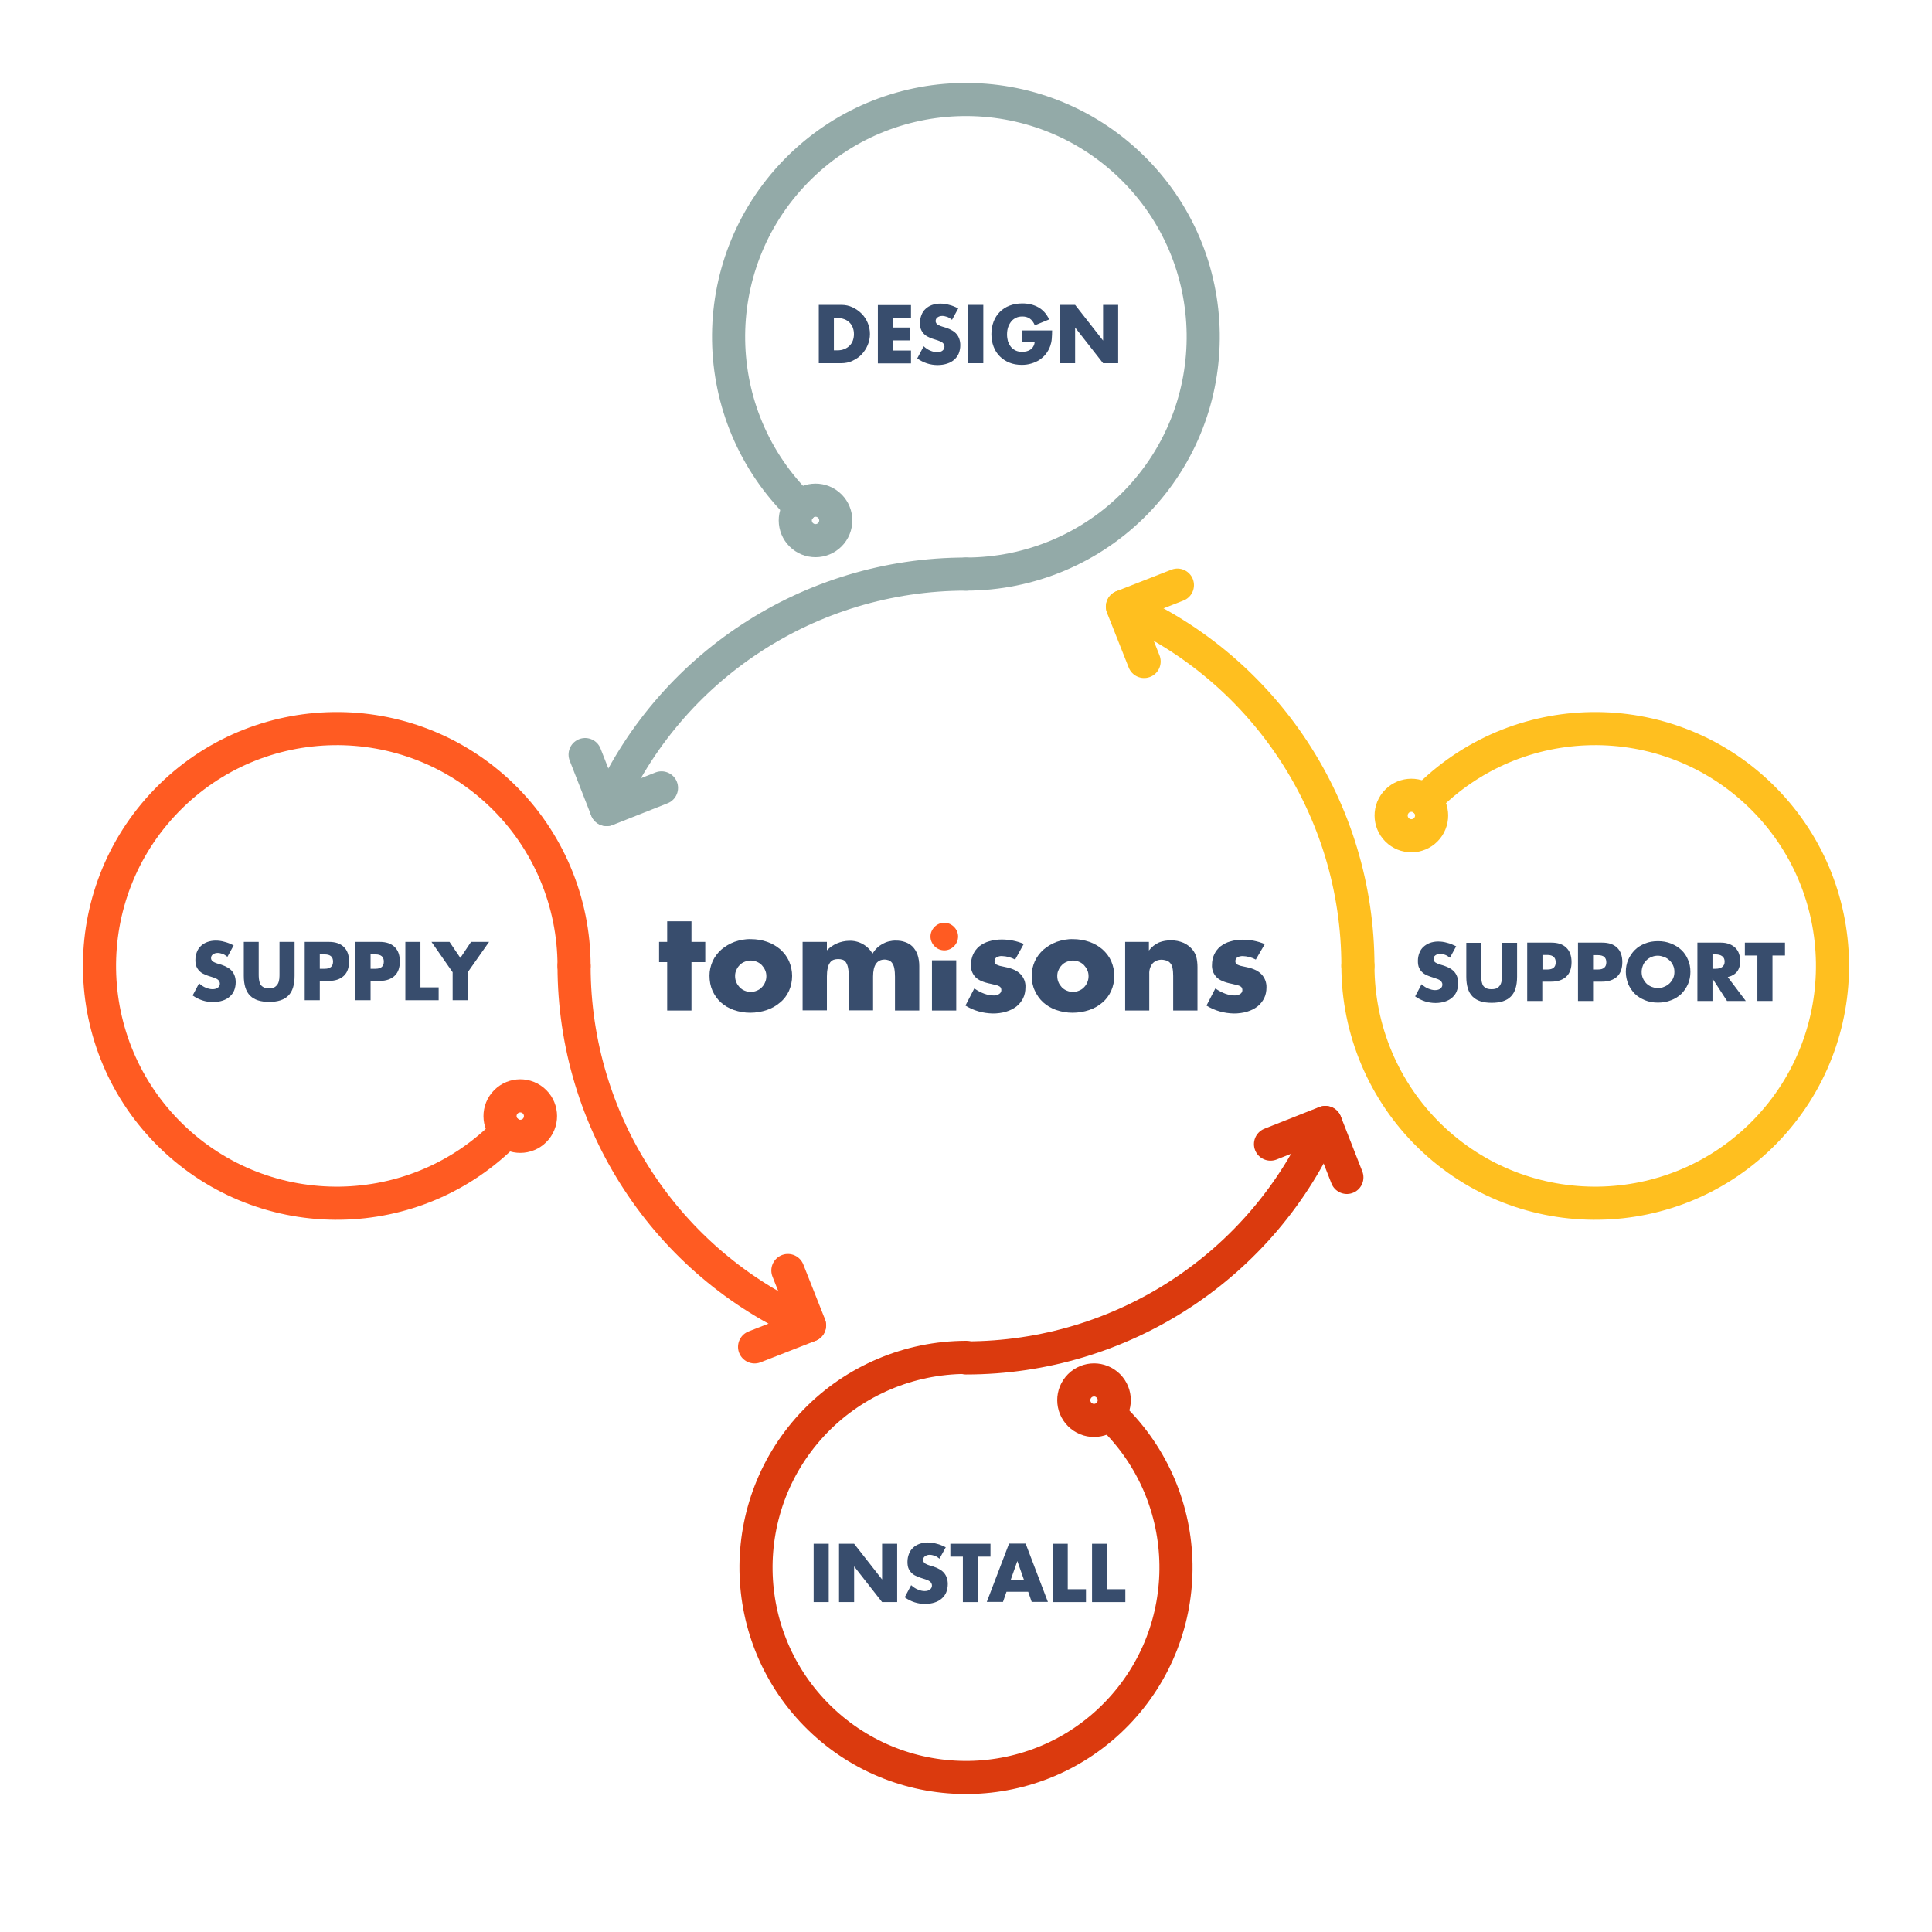 <?xml version="1.0" encoding="utf-8"?>
<!-- Generator: Adobe Illustrator 19.2.0, SVG Export Plug-In . SVG Version: 6.00 Build 0)  -->
<svg version="1.1" id="Icons" xmlns="http://www.w3.org/2000/svg" xmlns:xlink="http://www.w3.org/1999/xlink" x="0px" y="0px"
	 viewBox="0 0 1050 1050" style="enable-background:new 0 0 1050 1050;" xml:space="preserve">
<style type="text/css">
	.st0{enable-background:new    ;}
	.st1{fill:#384D6D;}
	.st2{fill:#FF5B22;}
	.st3{fill:none;stroke:#FFBF1F;stroke-width:18;stroke-linecap:round;stroke-linejoin:round;}
	.st4{fill:none;stroke:#DB3A0E;stroke-width:18;stroke-linecap:round;stroke-linejoin:round;}
	.st5{fill:none;stroke:#FF5B22;stroke-width:18;stroke-linecap:round;stroke-linejoin:round;}
	.st6{fill:none;stroke:#93AAA8;stroke-width:18;stroke-linecap:round;stroke-linejoin:round;}
</style>
<title>tomisons-circle</title>
<g class="st0">
	<path class="st1" d="M445,165.7h12.2c2.2,0,4.2,0.4,6.1,1.3c1.9,0.9,3.5,2,5,3.5c1.4,1.4,2.5,3.1,3.3,5c0.8,1.9,1.2,3.9,1.2,6
		c0,2.1-0.4,4.1-1.2,6c-0.8,1.9-1.9,3.6-3.3,5.1c-1.4,1.5-3.1,2.6-5,3.5c-1.9,0.9-3.9,1.3-6.1,1.3H445V165.7z M453.2,190.4h1.9
		c1.4,0,2.7-0.2,3.8-0.7c1.1-0.4,2.1-1.1,2.8-1.8c0.8-0.8,1.4-1.7,1.8-2.8c0.4-1.1,0.6-2.3,0.6-3.5c0-1.3-0.2-2.4-0.6-3.5
		c-0.4-1.1-1-2-1.8-2.8c-0.8-0.8-1.7-1.4-2.8-1.8c-1.1-0.4-2.4-0.7-3.8-0.7h-1.9V190.4z"/>
	<path class="st1" d="M495.1,172.7h-9.8v5.3h9.2v7h-9.2v5.5h9.8v7h-18v-31.7h18V172.7z"/>
	<path class="st1" d="M517.4,173.8c-0.9-0.7-1.8-1.3-2.7-1.6c-0.9-0.3-1.8-0.5-2.6-0.5c-1.1,0-1.9,0.3-2.6,0.8s-1,1.2-1,2
		c0,0.6,0.2,1,0.5,1.4c0.3,0.4,0.8,0.7,1.3,0.9c0.5,0.3,1.2,0.5,1.8,0.7c0.7,0.2,1.4,0.4,2,0.6c2.7,0.9,4.7,2.1,5.9,3.6
		c1.2,1.5,1.9,3.5,1.9,5.9c0,1.6-0.3,3.1-0.8,4.4c-0.5,1.3-1.3,2.4-2.4,3.4c-1,0.9-2.3,1.7-3.9,2.2c-1.5,0.5-3.3,0.8-5.2,0.8
		c-4,0-7.7-1.2-11.1-3.6l3.5-6.6c1.2,1.1,2.4,1.9,3.7,2.4c1.2,0.5,2.4,0.8,3.6,0.8c1.3,0,2.3-0.3,3-0.9c0.7-0.6,1-1.3,1-2.1
		c0-0.5-0.1-0.9-0.3-1.2c-0.2-0.4-0.4-0.7-0.8-1c-0.4-0.3-0.9-0.6-1.5-0.8c-0.6-0.3-1.4-0.5-2.3-0.8c-1.1-0.3-2.1-0.7-3.1-1.1
		c-1-0.4-1.9-0.9-2.7-1.6c-0.8-0.7-1.4-1.5-1.9-2.5c-0.5-1-0.7-2.3-0.7-3.9s0.3-3,0.8-4.3c0.5-1.3,1.2-2.4,2.2-3.3
		c0.9-0.9,2.1-1.6,3.4-2.1c1.4-0.5,2.9-0.8,4.6-0.8c1.6,0,3.2,0.2,4.9,0.7c1.7,0.4,3.3,1.1,4.9,1.9L517.4,173.8z"/>
	<path class="st1" d="M534.4,165.7v31.7h-8.2v-31.7H534.4z"/>
	<path class="st1" d="M555.5,179.6h16.3c0,1.7-0.1,3.2-0.2,4.6c-0.1,1.4-0.4,2.6-0.8,3.8c-0.6,1.7-1.4,3.1-2.4,4.4s-2.2,2.3-3.5,3.2
		c-1.4,0.9-2.8,1.5-4.5,2s-3.3,0.7-5.1,0.7c-2.5,0-4.7-0.4-6.7-1.2s-3.8-2-5.2-3.4c-1.5-1.5-2.6-3.2-3.4-5.3
		c-0.8-2.1-1.2-4.3-1.2-6.8c0-2.5,0.4-4.7,1.2-6.8c0.8-2.1,1.9-3.8,3.4-5.3c1.5-1.5,3.2-2.6,5.3-3.4c2.1-0.8,4.4-1.2,6.9-1.2
		c3.3,0,6.2,0.7,8.7,2.1s4.5,3.6,5.9,6.6l-7.8,3.2c-0.7-1.7-1.7-3-2.8-3.7c-1.2-0.8-2.5-1.1-4-1.1c-1.2,0-2.4,0.2-3.4,0.7
		c-1,0.5-1.9,1.1-2.6,2c-0.7,0.9-1.3,1.9-1.7,3.1c-0.4,1.2-0.6,2.5-0.6,4c0,1.3,0.2,2.6,0.5,3.7c0.4,1.1,0.9,2.1,1.6,3
		s1.6,1.5,2.6,2c1,0.5,2.2,0.7,3.6,0.7c0.8,0,1.6-0.1,2.4-0.3c0.8-0.2,1.4-0.5,2-0.9c0.6-0.4,1.1-0.9,1.5-1.6
		c0.4-0.6,0.7-1.4,0.8-2.4h-6.8V179.6z"/>
	<path class="st1" d="M576.1,197.4v-31.7h8.2l15.2,19.4v-19.4h8.2v31.7h-8.2L584.3,178v19.4H576.1z"/>
</g>
<g class="st0">
	<path class="st1" d="M788,520.5c-0.9-0.7-1.8-1.3-2.7-1.6c-0.9-0.3-1.8-0.5-2.6-0.5c-1.1,0-1.9,0.3-2.6,0.8s-1,1.2-1,2
		c0,0.6,0.2,1,0.5,1.4c0.3,0.4,0.8,0.7,1.3,0.9c0.5,0.3,1.2,0.5,1.8,0.7c0.7,0.2,1.4,0.4,2,0.6c2.7,0.9,4.7,2.1,5.9,3.6
		c1.2,1.5,1.9,3.5,1.9,5.9c0,1.6-0.3,3.1-0.8,4.4c-0.5,1.3-1.3,2.4-2.4,3.4c-1,0.9-2.3,1.7-3.9,2.2c-1.5,0.5-3.3,0.8-5.2,0.8
		c-4,0-7.7-1.2-11.1-3.6l3.5-6.6c1.2,1.1,2.4,1.9,3.7,2.4s2.4,0.8,3.6,0.8c1.3,0,2.3-0.3,3-0.9s1-1.3,1-2.1c0-0.5-0.1-0.9-0.3-1.2
		c-0.2-0.4-0.4-0.7-0.8-1c-0.4-0.3-0.9-0.6-1.5-0.8s-1.4-0.5-2.3-0.8c-1.1-0.3-2.1-0.7-3.1-1.1c-1-0.4-1.9-0.9-2.7-1.6
		c-0.8-0.7-1.4-1.5-1.9-2.5c-0.5-1-0.7-2.3-0.7-3.9s0.3-3,0.8-4.3c0.5-1.3,1.2-2.4,2.2-3.3s2.1-1.6,3.4-2.1c1.4-0.5,2.9-0.8,4.6-0.8
		c1.6,0,3.2,0.2,4.9,0.7c1.7,0.4,3.3,1.1,4.9,1.9L788,520.5z"/>
	<path class="st1" d="M805,512.4v17.2c0,0.9,0,1.9,0.1,2.8c0.1,1,0.3,1.8,0.6,2.6c0.3,0.8,0.9,1.4,1.7,1.9c0.8,0.5,1.8,0.7,3.2,0.7
		c1.4,0,2.4-0.2,3.2-0.7c0.7-0.5,1.3-1.1,1.7-1.9c0.4-0.8,0.6-1.7,0.7-2.6c0.1-1,0.1-1.9,0.1-2.8v-17.2h8.2v18.4
		c0,4.9-1.1,8.5-3.4,10.8c-2.3,2.3-5.7,3.4-10.4,3.4c-4.7,0-8.1-1.1-10.4-3.4c-2.3-2.3-3.4-5.9-3.4-10.8v-18.4H805z"/>
	<path class="st1" d="M838.3,544H830v-31.7h13.1c3.6,0,6.3,0.9,8.2,2.8c1.9,1.8,2.8,4.5,2.8,7.8s-0.9,6-2.8,7.8
		c-1.9,1.8-4.6,2.8-8.2,2.8h-4.9V544z M838.3,526.9h2.7c3,0,4.5-1.3,4.5-3.9S844,519,841,519h-2.7V526.9z"/>
	<path class="st1" d="M865.8,544h-8.2v-31.7h13.1c3.6,0,6.3,0.9,8.2,2.8c1.9,1.8,2.8,4.5,2.8,7.8s-0.9,6-2.8,7.8
		c-1.9,1.8-4.6,2.8-8.2,2.8h-4.9V544z M865.8,526.9h2.7c3,0,4.5-1.3,4.5-3.9s-1.5-3.9-4.5-3.9h-2.7V526.9z"/>
	<path class="st1" d="M883.6,528.2c0-2.4,0.4-4.5,1.3-6.6c0.9-2,2.1-3.8,3.6-5.3c1.5-1.5,3.4-2.7,5.5-3.5c2.1-0.9,4.5-1.3,7.1-1.3
		c2.5,0,4.9,0.4,7.1,1.3c2.2,0.9,4,2,5.6,3.5c1.6,1.5,2.8,3.3,3.6,5.3c0.9,2,1.3,4.2,1.3,6.6s-0.4,4.5-1.3,6.6
		c-0.9,2-2.1,3.8-3.6,5.3c-1.6,1.5-3.4,2.7-5.6,3.5c-2.2,0.9-4.5,1.3-7.1,1.3c-2.6,0-4.9-0.4-7.1-1.3c-2.1-0.9-4-2-5.5-3.5
		c-1.5-1.5-2.7-3.3-3.6-5.3C884.1,532.7,883.6,530.6,883.6,528.2z M892.2,528.2c0,1.3,0.2,2.4,0.7,3.5c0.5,1.1,1.1,2,1.9,2.8
		c0.8,0.8,1.8,1.4,2.8,1.8c1.1,0.4,2.2,0.7,3.4,0.7c1.2,0,2.3-0.2,3.4-0.7c1.1-0.4,2-1,2.9-1.8c0.8-0.8,1.5-1.7,2-2.8
		c0.5-1.1,0.7-2.2,0.7-3.5s-0.2-2.4-0.7-3.5c-0.5-1.1-1.1-2-2-2.8c-0.8-0.8-1.8-1.4-2.9-1.8c-1.1-0.4-2.2-0.7-3.4-0.7
		c-1.2,0-2.3,0.2-3.4,0.7c-1.1,0.4-2,1-2.8,1.8c-0.8,0.8-1.5,1.7-1.9,2.8C892.5,525.8,892.2,526.9,892.2,528.2z"/>
</g>
<g class="st0">
	<path class="st1" d="M948.8,544h-10.2l-7.9-12.2V544h-8.2v-31.7h12.8c1.8,0,3.3,0.3,4.6,0.8c1.3,0.5,2.4,1.2,3.3,2.1
		c0.9,0.9,1.5,1.9,1.9,3.1c0.4,1.2,0.7,2.4,0.7,3.8c0,2.4-0.6,4.4-1.7,5.9c-1.2,1.5-2.9,2.5-5.1,3L948.8,544z M930.7,526.5h1.6
		c1.6,0,2.9-0.3,3.7-1c0.9-0.7,1.3-1.6,1.3-2.9s-0.4-2.2-1.3-2.9c-0.9-0.7-2.1-1-3.7-1h-1.6V526.5z"/>
</g>
<g class="st0">
	<path class="st1" d="M963.3,519.3V544h-8.2v-24.7h-6.8v-7h21.8v7H963.3z"/>
</g>
<g class="st0">
	<path class="st1" d="M123.6,520c-0.9-0.7-1.8-1.3-2.7-1.6c-0.9-0.3-1.8-0.5-2.6-0.5c-1.1,0-1.9,0.3-2.6,0.8s-1,1.2-1,2
		c0,0.6,0.2,1,0.5,1.4c0.3,0.4,0.8,0.7,1.3,0.9c0.5,0.3,1.2,0.5,1.8,0.7c0.7,0.2,1.4,0.4,2,0.6c2.7,0.9,4.7,2.1,5.9,3.6
		c1.2,1.5,1.9,3.5,1.9,5.9c0,1.6-0.3,3.1-0.8,4.4c-0.5,1.3-1.3,2.4-2.4,3.4c-1,0.9-2.3,1.7-3.9,2.2c-1.5,0.5-3.3,0.8-5.2,0.8
		c-4,0-7.7-1.2-11.1-3.6l3.5-6.6c1.2,1.1,2.4,1.9,3.7,2.4c1.2,0.5,2.4,0.8,3.6,0.8c1.3,0,2.3-0.3,3-0.9c0.7-0.6,1-1.3,1-2.1
		c0-0.5-0.1-0.9-0.3-1.2c-0.2-0.4-0.4-0.7-0.8-1c-0.4-0.3-0.9-0.6-1.5-0.8c-0.6-0.3-1.4-0.5-2.3-0.8c-1.1-0.3-2.1-0.7-3.1-1.1
		c-1-0.4-1.9-0.9-2.7-1.6c-0.8-0.7-1.4-1.5-1.9-2.5c-0.5-1-0.7-2.3-0.7-3.9s0.3-3,0.8-4.3c0.5-1.3,1.2-2.4,2.2-3.3
		c0.9-0.9,2.1-1.6,3.4-2.1c1.4-0.5,2.9-0.8,4.6-0.8c1.6,0,3.2,0.2,4.9,0.7c1.7,0.4,3.3,1.1,4.9,1.9L123.6,520z"/>
	<path class="st1" d="M140.6,511.9v17.2c0,0.9,0,1.9,0.1,2.8s0.3,1.8,0.6,2.6c0.3,0.8,0.9,1.4,1.7,1.9c0.8,0.5,1.8,0.7,3.2,0.7
		c1.4,0,2.4-0.2,3.2-0.7c0.7-0.5,1.3-1.1,1.7-1.9c0.4-0.8,0.6-1.7,0.7-2.6c0.1-1,0.1-1.9,0.1-2.8v-17.2h8.2v18.4
		c0,4.9-1.1,8.5-3.4,10.8c-2.3,2.3-5.7,3.4-10.4,3.4c-4.7,0-8.1-1.1-10.4-3.4c-2.3-2.3-3.4-5.9-3.4-10.8v-18.4H140.6z"/>
	<path class="st1" d="M173.8,543.6h-8.2v-31.7h13.1c3.6,0,6.3,0.9,8.2,2.8c1.9,1.8,2.8,4.5,2.8,7.8c0,3.4-0.9,6-2.8,7.8
		c-1.9,1.8-4.6,2.8-8.2,2.8h-4.9V543.6z M173.8,526.5h2.7c3,0,4.5-1.3,4.5-3.9c0-2.6-1.5-3.9-4.5-3.9h-2.7V526.5z"/>
	<path class="st1" d="M201.4,543.6h-8.2v-31.7h13.1c3.6,0,6.3,0.9,8.2,2.8c1.9,1.8,2.8,4.5,2.8,7.8c0,3.4-0.9,6-2.8,7.8
		c-1.9,1.8-4.6,2.8-8.2,2.8h-4.9V543.6z M201.4,526.5h2.7c3,0,4.5-1.3,4.5-3.9c0-2.6-1.5-3.9-4.5-3.9h-2.7V526.5z"/>
</g>
<g class="st0">
	<path class="st1" d="M228.5,511.9v24.7h9.9v7h-18.1v-31.7H228.5z"/>
</g>
<g class="st0">
	<path class="st1" d="M246,528.4l-11.5-16.5h9.8l5.9,8.7l5.8-8.7h9.8l-11.6,16.5v15.2H246V528.4z"/>
</g>
<g class="st0">
	<path class="st1" d="M450.4,839v31.7h-8.2V839H450.4z"/>
	<path class="st1" d="M456,870.7V839h8.2l15.2,19.4V839h8.2v31.7h-8.2l-15.2-19.4v19.4H456z"/>
</g>
<g class="st0">
	<path class="st1" d="M510.6,847.1c-0.9-0.7-1.8-1.3-2.7-1.6c-0.9-0.3-1.8-0.5-2.6-0.5c-1.1,0-1.9,0.3-2.6,0.8s-1,1.2-1,2
		c0,0.6,0.2,1,0.5,1.4c0.3,0.4,0.8,0.7,1.3,0.9c0.5,0.3,1.2,0.5,1.8,0.7c0.7,0.2,1.4,0.4,2,0.6c2.7,0.9,4.7,2.1,5.9,3.6
		c1.2,1.5,1.9,3.5,1.9,5.9c0,1.6-0.3,3.1-0.8,4.4c-0.5,1.3-1.3,2.4-2.4,3.4c-1,0.9-2.3,1.7-3.9,2.2c-1.5,0.5-3.3,0.8-5.2,0.8
		c-4,0-7.7-1.2-11.1-3.6l3.5-6.6c1.2,1.1,2.4,1.9,3.7,2.4c1.2,0.5,2.4,0.8,3.6,0.8c1.3,0,2.3-0.3,3-0.9c0.7-0.6,1-1.3,1-2.1
		c0-0.5-0.1-0.9-0.3-1.2c-0.2-0.4-0.4-0.7-0.8-1c-0.4-0.3-0.9-0.6-1.5-0.8c-0.6-0.3-1.4-0.5-2.3-0.8c-1.1-0.3-2.1-0.7-3.1-1.1
		c-1-0.4-1.9-0.9-2.7-1.6c-0.8-0.7-1.4-1.5-1.9-2.5c-0.5-1-0.7-2.3-0.7-3.9s0.3-3,0.8-4.3c0.5-1.3,1.2-2.4,2.2-3.3
		c0.9-0.9,2.1-1.6,3.4-2.1c1.4-0.5,2.9-0.8,4.6-0.8c1.6,0,3.2,0.2,4.9,0.7c1.7,0.4,3.3,1.1,4.9,1.9L510.6,847.1z"/>
</g>
<g class="st0">
	<path class="st1" d="M531.5,846v24.7h-8.2V846h-6.8v-7h21.8v7H531.5z"/>
</g>
<g class="st0">
	<path class="st1" d="M558.8,865.1H547l-1.9,5.5h-8.8l12.1-31.7h9l12.1,31.7h-8.8L558.8,865.1z M556.6,858.9l-3.7-10.5l-3.7,10.5
		H556.6z"/>
	<path class="st1" d="M580.3,839v24.7h9.9v7h-18.1V839H580.3z"/>
	<path class="st1" d="M601.7,839v24.7h9.9v7h-18.1V839H601.7z"/>
</g>
<path class="st1" d="M375.8,522.9v26.3h-13.2v-26.3h-4.4v-11h4.4v-11.2h13.2v11.2h7.5v11L375.8,522.9L375.8,522.9z"/>
<path class="st1" d="M385.6,530.2c0-2.7,0.6-5.3,1.7-7.8c1.1-2.4,2.7-4.5,4.7-6.3c2.1-1.8,4.5-3.2,7.1-4.2c2.9-1,5.9-1.6,9-1.5
	c3,0,6.1,0.5,8.9,1.5c2.6,0.9,5,2.3,7.1,4.1c2,1.8,3.6,3.9,4.7,6.3c1.1,2.6,1.7,5.3,1.7,8.1c0,2.8-0.6,5.6-1.7,8.1
	c-1.1,2.4-2.7,4.6-4.8,6.3c-2.1,1.8-4.5,3.2-7.2,4.1c-2.9,1-6,1.5-9.1,1.5c-3,0-6-0.5-8.9-1.5c-2.6-0.9-5-2.3-7-4.1
	c-2-1.8-3.5-4-4.6-6.4C386.1,535.9,385.6,533.1,385.6,530.2z M399.5,530.4c0,1.2,0.2,2.4,0.7,3.5c0.4,1,1.1,1.9,1.8,2.7
	c0.8,0.8,1.7,1.4,2.7,1.8c2.1,0.9,4.5,0.9,6.6,0c1-0.4,2-1,2.7-1.8c0.8-0.8,1.4-1.7,1.8-2.7c0.5-1.1,0.7-2.2,0.7-3.4
	c0-1.1-0.2-2.3-0.7-3.3c-0.4-1-1.1-1.9-1.8-2.7c-0.8-0.8-1.7-1.4-2.7-1.8c-2.1-0.9-4.5-0.9-6.6,0c-1,0.4-2,1-2.7,1.8
	c-0.8,0.8-1.4,1.7-1.8,2.7C399.7,528.1,399.5,529.3,399.5,530.4L399.5,530.4L399.5,530.4z"/>
<path class="st1" d="M436.2,511.9h13.2v4.6c3.2-3.3,7.5-5.1,12.1-5.2c5.2-0.2,10.1,2.5,12.7,7c2.6-4.5,7.5-7.2,12.7-7.1
	c1.7,0,3.4,0.2,5,0.8c1.5,0.5,2.9,1.3,4,2.4c1.2,1.2,2.1,2.7,2.7,4.3c0.7,2,1,4.2,1,6.3v24.2h-13.2v-18.4c0-1.6-0.1-3.1-0.4-4.7
	c-0.2-1-0.6-2-1.2-2.8c-0.4-0.6-1.1-1.1-1.8-1.4c-0.7-0.2-1.4-0.4-2.2-0.4c-4.2,0-6.3,3.1-6.3,9.2v18.4h-13.2v-18.4
	c0-1.6-0.1-3.1-0.4-4.7c-0.2-1-0.5-2-1.1-2.9c-0.4-0.7-1-1.2-1.8-1.5c-1.6-0.5-3.3-0.5-4.9,0c-0.8,0.3-1.4,0.8-1.9,1.4
	c-0.6,0.9-1.1,1.8-1.3,2.9c-0.4,1.6-0.5,3.2-0.5,4.8v18.4h-13.2V511.9z"/>
<path class="st1" d="M519.7,521.9v27.3h-13.2v-27.3H519.7z"/>
<path class="st1" d="M551.7,521.5c-2.2-1.2-4.6-1.8-7.1-1.9c-1-0.1-2.1,0.2-3,0.7c-0.7,0.4-1.1,1.2-1.1,2c0,0.4,0,0.7,0.2,1.1
	c0.2,0.3,0.5,0.6,0.8,0.8c0.6,0.3,1.2,0.5,1.8,0.7c0.8,0.2,1.9,0.4,3.2,0.7c3.6,0.7,6.4,2,8.2,3.9c1.8,1.9,2.8,4.5,2.6,7.2
	c0,2-0.4,4.1-1.3,5.9c-0.9,1.7-2.1,3.2-3.6,4.4c-1.7,1.3-3.6,2.2-5.6,2.8c-2.3,0.7-4.7,1-7.2,1c-5.3-0.1-10.4-1.5-14.9-4.3l4.8-9.3
	c3.7,2.5,7.2,3.8,10.5,3.8c1.1,0.1,2.1-0.2,3-0.8c0.7-0.4,1.2-1.2,1.2-2c0-0.4,0-0.8-0.2-1.2c-0.2-0.4-0.4-0.7-0.8-0.9
	c-0.5-0.3-1.1-0.6-1.7-0.7c-0.8-0.2-1.7-0.4-2.9-0.7c-4.1-0.8-6.9-2-8.5-3.7c-1.7-1.8-2.6-4.3-2.4-6.7c0-2,0.4-3.9,1.2-5.7
	c0.8-1.7,1.9-3.1,3.3-4.3c1.6-1.2,3.4-2.2,5.3-2.7c2.2-0.7,4.6-1,6.9-1c4.1,0,8.2,0.8,12,2.4L551.7,521.5z"/>
<path class="st1" d="M560.7,530.2c0-2.7,0.6-5.3,1.7-7.8c1.1-2.4,2.7-4.5,4.7-6.3c2.1-1.8,4.5-3.2,7.1-4.2c2.9-1,5.9-1.6,9-1.5
	c3,0,6,0.5,8.9,1.5c2.6,0.9,5,2.3,7.1,4.1c2,1.8,3.6,3.9,4.7,6.3c1.1,2.6,1.7,5.3,1.7,8.1c0,2.8-0.6,5.6-1.7,8.1
	c-1.1,2.4-2.7,4.6-4.7,6.3c-2.1,1.8-4.5,3.2-7.2,4.1c-2.9,1-6,1.5-9.1,1.5c-3,0-6-0.5-8.9-1.5c-2.6-0.9-5-2.3-7-4.1
	c-2-1.8-3.5-4-4.6-6.4C561.2,535.9,560.7,533.1,560.7,530.2z M574.6,530.4c0,1.2,0.2,2.4,0.7,3.5c0.4,1,1.1,1.9,1.8,2.7
	c0.8,0.8,1.7,1.4,2.7,1.8c2.1,0.9,4.5,0.9,6.6,0c1-0.4,2-1,2.7-1.8c0.8-0.8,1.4-1.7,1.8-2.7c0.5-1.1,0.7-2.2,0.7-3.4
	c0-1.1-0.2-2.3-0.7-3.3c-0.4-1-1.1-1.9-1.8-2.7c-0.8-0.8-1.7-1.4-2.7-1.8c-2.1-0.9-4.5-0.9-6.6,0c-1,0.4-2,1-2.7,1.8
	c-0.8,0.8-1.4,1.7-1.8,2.7C574.8,528.1,574.6,529.3,574.6,530.4L574.6,530.4L574.6,530.4z"/>
<path class="st1" d="M611.2,511.9h13.2v4.7c1.4-1.9,3.3-3.4,5.5-4.4c2.1-0.8,4.3-1.2,6.5-1.1c2.3-0.1,4.6,0.4,6.8,1.3
	c1.8,0.8,3.5,2.1,4.8,3.6c1,1.2,1.8,2.7,2.2,4.2c0.4,1.7,0.6,3.5,0.6,5.3v23.7h-13.2v-18.8c0-1.5-0.1-3-0.4-4.5
	c-0.2-1-0.7-2-1.4-2.7c-0.6-0.6-1.2-1-2-1.2c-0.8-0.2-1.5-0.4-2.3-0.4c-1.9-0.1-3.8,0.6-5.1,2c-1.3,1.6-1.9,3.7-1.8,5.7v19.9h-13.1
	V511.9z"/>
<path class="st1" d="M682.5,521.5c-2.2-1.2-4.6-1.8-7.1-1.9c-1,0-2.1,0.2-2.9,0.7c-0.7,0.4-1.1,1.1-1.1,2c0,0.4,0,0.7,0.2,1.1
	c0.2,0.3,0.5,0.6,0.8,0.8c0.6,0.3,1.2,0.5,1.8,0.7c0.8,0.2,1.9,0.4,3.2,0.7c3.6,0.7,6.4,2,8.2,3.9c1.8,1.9,2.8,4.5,2.7,7.2
	c0,2-0.4,4.1-1.3,5.9c-0.9,1.7-2.1,3.2-3.6,4.4c-1.7,1.3-3.6,2.2-5.6,2.8c-2.3,0.7-4.8,1-7.2,1c-5.3-0.1-10.4-1.5-14.9-4.3l4.8-9.3
	c3.7,2.5,7.2,3.8,10.5,3.8c1.1,0,2.1-0.2,3-0.8c0.7-0.4,1.2-1.2,1.2-2c0-0.4,0-0.8-0.2-1.2c-0.2-0.4-0.4-0.7-0.8-0.9
	c-0.5-0.3-1.1-0.6-1.7-0.7c-0.8-0.2-1.7-0.4-2.9-0.7c-4.1-0.8-6.9-2-8.5-3.7c-1.7-1.8-2.6-4.3-2.4-6.7c0-1.9,0.4-3.9,1.2-5.6
	c0.8-1.7,1.9-3.1,3.3-4.3c1.6-1.2,3.4-2.2,5.3-2.7c2.2-0.7,4.6-1,6.9-1c4.1,0,8.2,0.8,12,2.4L682.5,521.5z"/>
<path class="st2" d="M505.7,509c0-1,0.2-2,0.6-2.9c0.8-1.8,2.2-3.2,4-4c1.8-0.8,3.9-0.8,5.8,0c1.8,0.8,3.2,2.2,4,4
	c0.8,1.8,0.8,3.9,0,5.8c-0.8,1.8-2.2,3.2-4,4c-1.8,0.8-3.9,0.8-5.8,0c-1.8-0.8-3.2-2.2-4-4C505.9,511,505.7,510,505.7,509z"/>
<path class="st3" d="M774.4,435.1c49.6-51.1,131.3-52.3,182.4-2.7c51.1,49.6,52.3,131.3,2.7,182.4c-49.6,51.1-131.3,52.3-182.4,2.7
	c-25-24.3-39.1-57.7-39.1-92.6"/>
<path class="st3" d="M610.1,329.7C687.8,363.5,738,440.2,738,525"/>
<polyline class="st3" points="621.8,359.5 610,329.7 639.9,318 "/>
<ellipse transform="matrix(0.633 -0.774 0.774 0.633 -61.778 756.359)" class="st3" cx="767.2" cy="443.4" rx="11" ry="11"/>
<path class="st4" d="M604.5,770c45.2,43.9,46.3,116.1,2.4,161.4c-43.9,45.2-116.1,46.3-161.4,2.4c-45.2-43.9-46.3-116.1-2.4-161.4
	c21.5-22.1,51-34.6,81.9-34.7"/>
<path class="st4" d="M720.3,610.1C686.5,687.8,609.8,738,525,738"/>
<polyline class="st4" points="690.5,621.8 720.3,610 732,639.9 "/>
<ellipse transform="matrix(0.633 -0.774 0.774 0.633 -371.035 739.42)" class="st4" cx="594.7" cy="761.2" rx="11" ry="11"/>
<path class="st5" d="M275.6,614.8c-49.6,51.1-131.3,52.3-182.4,2.7s-52.3-131.3-2.7-182.4s131.3-52.3,182.4-2.7
	c25,24.3,39.1,57.7,39.1,92.6"/>
<path class="st5" d="M439.9,720.3C362.2,686.5,312,609.8,312,525"/>
<polyline class="st5" points="428.2,690.5 440,720.3 410.1,732 "/>
<ellipse transform="matrix(0.633 -0.774 0.774 0.633 -365.845 441.419)" class="st5" cx="282.8" cy="606.7" rx="11" ry="11"/>
<path class="st6" d="M435.1,275.6c-51.1-49.6-52.3-131.3-2.7-182.4s131.3-52.3,182.4-2.7c51.1,49.6,52.3,131.3,2.7,182.4
	c-24.3,25-57.7,39.1-92.6,39.1"/>
<path class="st6" d="M329.7,439.9C363.5,362.2,440.2,312,525,312"/>
<polyline class="st6" points="359.5,428.2 329.7,440 318,410.1 "/>
<ellipse transform="matrix(0.633 -0.774 0.774 0.633 -56.353 446.871)" class="st6" cx="443.3" cy="282.9" rx="11" ry="11"/>
</svg>
